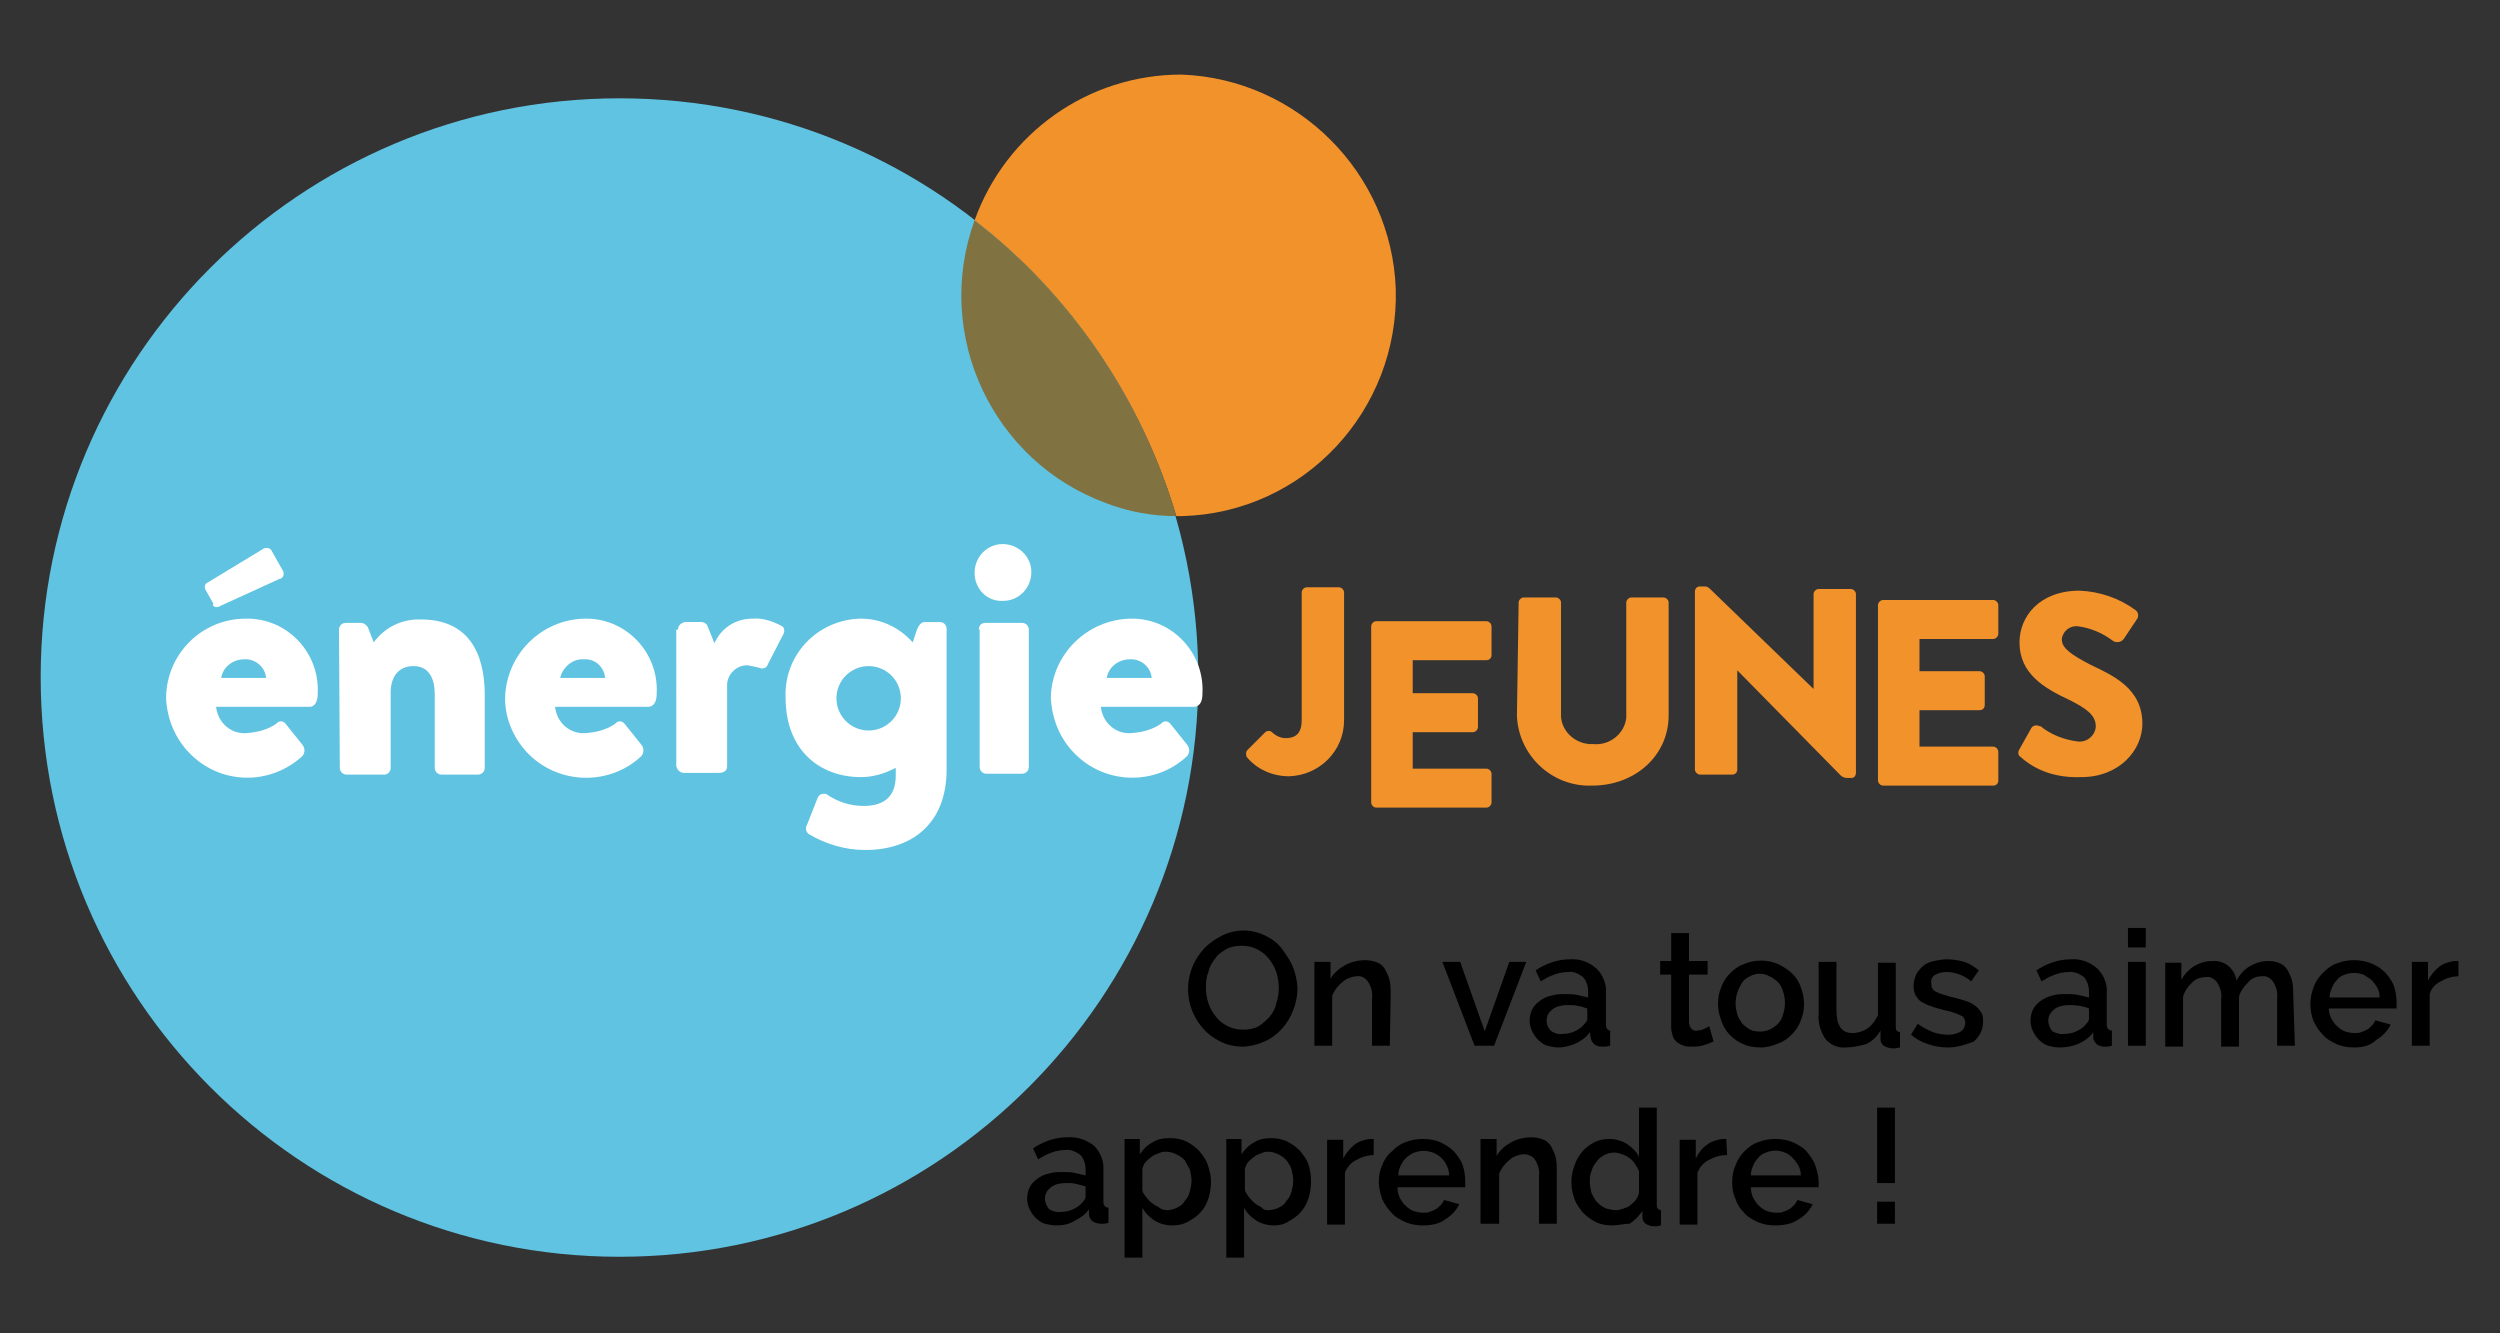 <?xml version="1.0" encoding="utf-8"?>
<!-- Generator: Adobe Illustrator 26.0.1, SVG Export Plug-In . SVG Version: 6.00 Build 0)  -->
<svg version="1.1" id="f9a03478-691b-4bac-974f-dbc86379789a"
	 xmlns="http://www.w3.org/2000/svg" xmlns:xlink="http://www.w3.org/1999/xlink" x="0px" y="0px" viewBox="0 0 295 157.3"
	 style="enable-background:new 0 0 295 157.3;" xml:space="preserve">
<rect x="0" y="0" width="295" height="157.3" fill="#333333" stroke="none"/>
<style type="text/css">
	.st0{fill:#000000;}
	.st1{fill:#F2922B;}
	.st2{fill:#5FC3E1;}
	.st3{fill:#807341;}
	.st4{fill:#FFFFFF;}
</style>
<path class="st0" d="M146.6,123.5c-0.9,0-1.8-0.2-2.6-0.6c-0.8-0.4-1.5-0.9-2-1.5c-1.8-2-2.3-4.8-1.3-7.3c0.3-0.8,0.8-1.5,1.4-2.2
	c0.6-0.6,1.3-1.1,2.1-1.5c0.8-0.4,1.7-0.6,2.5-0.6c0.9,0,1.8,0.2,2.6,0.6c0.8,0.4,1.5,0.9,2,1.6c0.5,0.7,1,1.4,1.3,2.2
	c0.3,0.8,0.5,1.7,0.5,2.5c0,0.9-0.2,1.7-0.5,2.5c-0.6,1.6-1.8,3-3.4,3.7C148.3,123.3,147.4,123.5,146.6,123.5z M142.3,116.6
	c0,0.6,0.1,1.2,0.3,1.8c0.2,0.6,0.5,1.1,0.9,1.6c0.4,0.5,0.8,0.8,1.4,1.1c0.6,0.3,1.2,0.4,1.8,0.4c0.6,0,1.3-0.1,1.8-0.4
	c0.5-0.3,0.9-0.7,1.3-1.1c0.4-0.5,0.7-1,0.8-1.6c0.2-0.6,0.3-1.2,0.3-1.8c0-0.6-0.1-1.3-0.3-1.9c-0.2-0.6-0.5-1.1-0.9-1.6
	c-0.4-0.5-0.8-0.8-1.4-1.1c-0.5-0.3-1.2-0.4-1.8-0.4c-0.6,0-1.3,0.1-1.8,0.4c-0.5,0.3-1,0.6-1.3,1.1c-0.4,0.5-0.7,1-0.8,1.6
	C142.3,115.4,142.3,116,142.3,116.6L142.3,116.6z"/>
<path class="st0" d="M164,123.4h-2.1v-5.6c0.1-0.7-0.1-1.4-0.5-2c-0.3-0.4-0.8-0.7-1.3-0.6c-0.3,0-0.6,0.1-0.9,0.2
	c-0.3,0.1-0.6,0.3-0.8,0.5c-0.3,0.2-0.5,0.5-0.7,0.7c-0.2,0.3-0.4,0.6-0.5,0.9v5.9h-2.1v-9.9h1.9v2c0.4-0.7,1-1.2,1.7-1.6
	c0.7-0.4,1.6-0.6,2.4-0.6c0.5,0,1,0.1,1.5,0.3c0.4,0.2,0.7,0.5,0.9,0.9c0.2,0.4,0.4,0.8,0.5,1.3c0.1,0.5,0.1,1,0.1,1.5L164,123.4z"
	/>
<path class="st0" d="M174,123.4l-3.8-9.9h2.1l2.9,8.2l2.9-8.2h2l-3.8,9.9H174z"/>
<path class="st0" d="M183.9,123.6c-0.5,0-0.9-0.1-1.3-0.2c-0.4-0.1-0.8-0.4-1.1-0.7c-0.3-0.3-0.5-0.6-0.7-1
	c-0.2-0.4-0.3-0.8-0.3-1.3c0-0.4,0.1-0.9,0.3-1.3c0.2-0.4,0.5-0.7,0.9-1c0.4-0.3,0.8-0.5,1.3-0.6c0.6-0.2,1.1-0.2,1.7-0.2
	c0.5,0,0.9,0,1.4,0.1c0.4,0.1,0.9,0.2,1.3,0.3v-0.7c0-0.6-0.2-1.3-0.6-1.7c-0.5-0.4-1.1-0.7-1.8-0.6c-0.5,0-1.1,0.1-1.6,0.3
	c-0.6,0.2-1.1,0.5-1.6,0.8l-0.6-1.3c1.2-0.8,2.6-1.3,4-1.3c1.2-0.1,2.3,0.3,3.2,1.1c0.8,0.8,1.2,1.9,1.1,3v3.6
	c0,0.4,0.2,0.7,0.5,0.7v1.8l-0.5,0.1H189c-0.3,0-0.7-0.1-0.9-0.3c-0.2-0.2-0.4-0.5-0.4-0.8l-0.1-0.6c-0.4,0.6-1,1-1.6,1.3
	C185.3,123.4,184.6,123.6,183.9,123.6z M184.4,122c0.5,0,1-0.1,1.4-0.3c0.4-0.2,0.8-0.4,1.1-0.8c0.2-0.2,0.4-0.4,0.4-0.7V119
	c-0.4-0.1-0.8-0.3-1.1-0.3c-0.4-0.1-0.8-0.1-1.2-0.1c-0.6,0-1.3,0.1-1.8,0.5c-0.4,0.3-0.7,0.7-0.7,1.3c0,0.5,0.2,1,0.6,1.3
	C183.4,121.9,183.9,122.1,184.4,122z"/>
<path class="st0" d="M202.2,122.9c-0.3,0.1-0.6,0.3-1.1,0.4c-0.5,0.2-1,0.2-1.5,0.2c-0.3,0-0.6,0-0.9-0.1c-0.3-0.1-0.5-0.2-0.8-0.4
	c-0.2-0.2-0.4-0.4-0.5-0.7c-0.1-0.3-0.2-0.7-0.2-1V115h-1.3v-1.6h1.3v-3.3h2.1v3.3h2.2v1.6h-2.2v5.6c0,0.3,0.1,0.6,0.3,0.8
	c0.2,0.2,0.5,0.3,0.7,0.2c0.3,0,0.6-0.1,0.8-0.2l0.6-0.3L202.2,122.9z"/>
<path class="st0" d="M207.8,123.6c-0.7,0-1.5-0.1-2.1-0.4c-1.2-0.5-2.2-1.5-2.6-2.8c-0.5-1.3-0.5-2.7,0-3.9c0.2-0.6,0.6-1.2,1-1.6
	c0.5-0.5,1-0.9,1.6-1.1c1.3-0.6,2.9-0.6,4.2,0c0.6,0.3,1.2,0.7,1.6,1.1c0.5,0.5,0.8,1,1,1.6c0.5,1.3,0.5,2.7,0,3.9
	c-0.2,0.6-0.6,1.2-1,1.6c-0.5,0.5-1,0.9-1.6,1.1C209.2,123.4,208.5,123.6,207.8,123.6z M204.8,118.4c0,0.5,0.1,0.9,0.2,1.3
	c0.1,0.4,0.4,0.8,0.6,1.1c0.3,0.3,0.6,0.5,0.9,0.7c0.7,0.3,1.6,0.3,2.3,0c0.4-0.2,0.7-0.4,1-0.7c0.3-0.3,0.5-0.7,0.6-1.1
	c0.3-0.9,0.3-1.8,0-2.7c-0.1-0.4-0.3-0.8-0.6-1.1c-0.3-0.3-0.6-0.5-1-0.7c-0.7-0.4-1.6-0.4-2.3,0c-0.4,0.2-0.7,0.4-0.9,0.7
	C205.1,116.7,204.8,117.5,204.8,118.4L204.8,118.4z"/>
<path class="st0" d="M217.8,123.6c-0.9,0.1-1.8-0.3-2.4-1c-0.6-0.9-0.9-2-0.8-3v-6.1h2.1v5.7c0,1.8,0.6,2.7,1.9,2.7
	c0.6,0,1.2-0.2,1.7-0.5c0.6-0.4,1-1,1.3-1.6v-6.2h2.1v7.5c0,0.2,0,0.4,0.1,0.5c0.1,0.1,0.3,0.2,0.4,0.2v1.8l-0.5,0.1h-0.4
	c-0.3,0-0.7-0.1-1-0.3c-0.3-0.2-0.4-0.5-0.4-0.8v-1c-0.4,0.7-1,1.3-1.7,1.6C219.5,123.4,218.6,123.6,217.8,123.6z"/>
<path class="st0" d="M229.9,123.6c-0.8,0-1.6-0.1-2.4-0.4c-0.7-0.2-1.4-0.6-2-1.1l0.8-1.3c0.5,0.4,1.1,0.7,1.8,1
	c0.6,0.2,1.2,0.3,1.8,0.3c0.5,0,1-0.1,1.5-0.4c0.3-0.2,0.5-0.6,0.5-1c0-0.4-0.2-0.8-0.6-0.9c-0.6-0.3-1.3-0.5-1.9-0.6
	c-0.6-0.2-1.2-0.3-1.6-0.5c-0.4-0.1-0.7-0.3-1.1-0.5c-0.3-0.2-0.5-0.5-0.7-0.8c-0.1-0.3-0.2-0.6-0.2-1c0-0.5,0.1-0.9,0.3-1.4
	c0.2-0.4,0.5-0.7,0.8-1c0.4-0.3,0.8-0.5,1.3-0.6c0.5-0.1,1-0.2,1.5-0.2c0.7,0,1.4,0.1,2.1,0.3c0.6,0.2,1.2,0.6,1.7,1l-0.9,1.3
	c-0.8-0.7-1.9-1.1-2.9-1.1c-0.5,0-0.9,0.1-1.3,0.3c-0.4,0.2-0.6,0.6-0.5,1.1c0,0.2,0,0.4,0.1,0.5c0.1,0.2,0.2,0.3,0.4,0.4
	c0.2,0.1,0.4,0.2,0.7,0.3l1,0.3c0.7,0.2,1.3,0.3,1.8,0.5c0.4,0.1,0.8,0.3,1.2,0.6c0.3,0.2,0.5,0.5,0.7,0.8c0.2,0.3,0.2,0.7,0.2,1.1
	c0,0.9-0.4,1.7-1.1,2.3C231.9,123.3,230.9,123.6,229.9,123.6z"/>
<path class="st0" d="M243,123.6c-0.5,0-0.9-0.1-1.3-0.2c-0.4-0.1-0.8-0.4-1.1-0.7c-0.3-0.3-0.5-0.6-0.7-1c-0.2-0.4-0.3-0.8-0.3-1.3
	c0-0.4,0.1-0.9,0.3-1.3c0.2-0.4,0.5-0.7,0.9-1c0.4-0.3,0.9-0.5,1.3-0.6c0.6-0.2,1.1-0.2,1.7-0.2c0.5,0,0.9,0,1.4,0.1
	c0.4,0.1,0.9,0.2,1.3,0.3v-0.7c0-0.6-0.2-1.3-0.6-1.7c-0.5-0.4-1.2-0.7-1.8-0.6c-0.5,0-1.1,0.1-1.6,0.3c-0.6,0.2-1.1,0.5-1.6,0.8
	l-0.6-1.3c1.2-0.8,2.6-1.3,4-1.3c1.2-0.1,2.3,0.3,3.2,1.1c0.8,0.8,1.2,1.9,1.1,3v3.6c0,0.4,0.2,0.7,0.6,0.7v1.8l-0.5,0.1h-0.4
	c-0.3,0-0.7-0.1-0.9-0.3c-0.2-0.2-0.4-0.5-0.4-0.8v-0.6c-0.4,0.6-1,1-1.6,1.3C244.5,123.5,243.8,123.6,243,123.6z M243.6,122
	c0.5,0,1-0.1,1.4-0.3c0.4-0.2,0.8-0.4,1.1-0.8c0.2-0.2,0.4-0.4,0.4-0.7V119c-0.7-0.3-1.5-0.4-2.3-0.4c-0.6,0-1.3,0.1-1.8,0.5
	c-0.4,0.3-0.7,0.8-0.7,1.3c0,0.5,0.2,1,0.5,1.3C242.6,121.9,243.1,122.1,243.6,122L243.6,122z"/>
<path class="st0" d="M251.1,111.8v-2.3h2.1v2.3H251.1z M251.1,123.4v-9.9h2.1v9.9H251.1z"/>
<path class="st0" d="M270.8,123.4h-2.1v-5.6c0.1-0.7-0.1-1.4-0.5-2c-0.3-0.4-0.8-0.7-1.3-0.6c-0.6,0-1.2,0.2-1.6,0.7
	c-0.5,0.5-0.9,1-1.1,1.7v5.9h-2.1v-5.6c0.1-0.7-0.1-1.4-0.5-2c-0.3-0.4-0.8-0.7-1.3-0.6c-0.6,0-1.2,0.2-1.6,0.6
	c-0.5,0.5-0.9,1-1.1,1.7v5.9h-2.1v-9.9h1.9v2c0.4-0.7,0.9-1.2,1.5-1.6c0.7-0.4,1.4-0.6,2.2-0.6c1.4-0.1,2.6,0.9,2.8,2.3
	c0.4-0.7,0.9-1.3,1.6-1.7c0.7-0.4,1.4-0.6,2.2-0.6c0.5,0,1,0.1,1.4,0.3c0.4,0.2,0.7,0.5,0.9,0.9c0.2,0.4,0.4,0.8,0.5,1.3
	c0.1,0.5,0.1,1,0.1,1.5L270.8,123.4z"/>
<path class="st0" d="M277.8,123.6c-0.7,0-1.4-0.1-2.1-0.4c-0.6-0.3-1.2-0.6-1.6-1.1c-0.5-0.5-0.8-1-1.1-1.6c-0.5-1.3-0.5-2.7,0-4
	c0.2-0.6,0.6-1.2,1.1-1.7c0.5-0.5,1-0.9,1.6-1.1c0.7-0.3,1.4-0.4,2.1-0.4c1.4,0,2.7,0.5,3.7,1.5c0.4,0.5,0.8,1,1,1.6
	c0.2,0.6,0.3,1.3,0.3,1.9c0,0.2,0,0.3,0,0.4s0,0.2,0,0.3h-8c0,0.4,0.1,0.8,0.3,1.2c0.2,0.3,0.4,0.7,0.7,0.9c0.3,0.3,0.6,0.5,0.9,0.6
	c0.3,0.1,0.7,0.2,1.1,0.2c0.3,0,0.6,0,0.8-0.1c0.3-0.1,0.5-0.2,0.7-0.3c0.2-0.1,0.4-0.3,0.6-0.5c0.2-0.2,0.3-0.4,0.4-0.6l1.8,0.5
	c-0.4,0.8-1,1.4-1.7,1.8C279.7,123.4,278.8,123.6,277.8,123.6z M280.8,117.7c0-0.4-0.1-0.8-0.3-1.2c-0.2-0.3-0.4-0.6-0.7-0.9
	c-0.3-0.2-0.6-0.4-0.9-0.6c-0.4-0.1-0.7-0.2-1.1-0.2c-0.4,0-0.8,0.1-1.1,0.2c-0.3,0.1-0.7,0.3-0.9,0.6c-0.3,0.3-0.5,0.6-0.6,0.9
	c-0.2,0.4-0.3,0.8-0.3,1.2H280.8z"/>
<path class="st0" d="M290.2,115.2c-0.8,0-1.5,0.2-2.2,0.6c-0.6,0.3-1.1,0.8-1.3,1.5v6.1h-2.1v-9.9h1.9v2.2c0.3-0.6,0.8-1.2,1.3-1.6
	c0.5-0.4,1.1-0.6,1.8-0.7h0.3h0.2V115.2z"/>
<path class="st1" d="M147.2,88.5l2.1-2.1c0.2-0.2,0.6-0.2,0.8,0c0.4,0.4,1,0.7,1.6,0.7c0.9,0,1.9-0.3,1.9-2.1V69.9
	c0-0.3,0.3-0.6,0.6-0.6h3.8c0.3,0,0.6,0.3,0.6,0.6V85c0,3.6-2.9,6.5-6.5,6.6c-1.9,0-3.8-0.8-5-2.3C147,89,147,88.7,147.2,88.5"/>
<path class="st1" d="M161.8,73.9c0-0.3,0.3-0.6,0.6-0.6l0,0h13c0.3,0,0.6,0.3,0.6,0.6c0,0,0,0,0,0v3.4c0,0.3-0.2,0.6-0.6,0.6
	c0,0,0,0,0,0h-8.7v3.9h7.1c0.3,0,0.6,0.3,0.6,0.6v3.4c0,0.3-0.3,0.6-0.6,0.6h-7.1v4.3h8.7c0.3,0,0.6,0.3,0.6,0.6c0,0,0,0,0,0v3.4
	c0,0.3-0.3,0.6-0.6,0.6h-13c-0.3,0-0.6-0.3-0.6-0.6V73.9z"/>
<path class="st1" d="M179.2,71.1c0-0.3,0.3-0.6,0.6-0.6h3.8c0.3,0,0.6,0.3,0.6,0.6v13.1c-0.1,1.9,1.5,3.5,3.4,3.6c0.1,0,0.3,0,0.4,0
	c1.9,0.2,3.7-1.2,3.9-3.1c0-0.2,0-0.3,0-0.5V71.1c0-0.3,0.3-0.6,0.6-0.6h3.8c0.3,0,0.6,0.3,0.6,0.6v13.3c0,4.8-4,8.3-9,8.3
	c-4.7,0.2-8.7-3.5-8.9-8.2c0-0.1,0-0.1,0-0.2L179.2,71.1z"/>
<path class="st1" d="M200,69.8c0-0.3,0.2-0.6,0.6-0.6c0,0,0.1,0,0.1,0h0.5c0.3,0,0.5,0.2,0.8,0.5l12,11.6l0,0V70.1
	c0-0.3,0.3-0.6,0.6-0.6l0,0h3.8c0.3,0,0.6,0.3,0.6,0.6v21.1c0,0.3-0.2,0.6-0.5,0.6c0,0,0,0-0.1,0H218c-0.3,0-0.6-0.1-0.8-0.3
	L205,79.1l0,0v11.7c0,0.3-0.2,0.6-0.6,0.6c0,0,0,0,0,0h-3.8c-0.3,0-0.6-0.3-0.6-0.6L200,69.8z"/>
<path class="st1" d="M221.6,71.4c0-0.3,0.3-0.6,0.6-0.6l0,0h13c0.3,0,0.6,0.3,0.6,0.6c0,0,0,0,0,0v3.4c0,0.3-0.3,0.6-0.6,0.6h-8.7
	v3.8h7.1c0.3,0,0.6,0.3,0.6,0.6v3.4c0,0.3-0.2,0.6-0.6,0.6c0,0,0,0,0,0h-7.1v4.3h8.7c0.3,0,0.6,0.3,0.6,0.6v3.4
	c0,0.3-0.2,0.6-0.6,0.6c0,0,0,0,0,0h-13c-0.3,0-0.6-0.3-0.6-0.6l0,0L221.6,71.4z"/>
<path class="st1" d="M238.4,89.3c-0.3-0.2-0.3-0.6-0.1-0.9l1.4-2.5c0.2-0.3,0.6-0.4,1-0.2c0,0,0,0,0.1,0c1.2,1,2.8,1.6,4.4,1.8
	c1.1,0.1,2-0.7,2.1-1.7c0,0,0,0,0-0.1c0-1.3-1.1-2.1-3.1-3.1c-3-1.4-5.9-3.1-5.9-6.8c0-3,2.3-6.1,7.1-6.1c2.4,0.1,4.7,0.9,6.6,2.3
	c0.3,0.2,0.4,0.7,0.2,1l-1.6,2.4c-0.3,0.4-0.9,0.5-1.3,0.2c0,0,0,0,0,0c-1.2-0.9-2.6-1.5-4.1-1.7c-0.9-0.1-1.7,0.5-1.9,1.4
	c0,0.1,0,0.1,0,0.2c0,1,1.2,1.8,3.3,2.9c2.7,1.3,6.2,2.8,6.2,7c0,3.1-2.7,6.3-7.2,6.3C242.7,91.8,240.3,91,238.4,89.3"/>
<path class="st2" d="M141.4,80c0,37.7-30.6,68.3-68.3,68.3S4.8,117.7,4.8,79.9c0-37.7,30.6-68.3,68.3-68.3
	C110.9,11.6,141.4,42.2,141.4,80C141.4,80,141.4,80,141.4,80"/>
<path class="st4" d="M31.4,80c-0.1-1.3-1.3-2.3-2.6-2.2c-1.3,0-2.5,0.9-2.7,2.2H31.4z M25.1,71.1l-0.9-1.6c-0.1-0.3,0-0.6,0.2-0.7
	l6.6-4c0.2-0.2,0.8-0.2,1,0.1l1.3,2.3c0.3,0.4,0.2,0.9-0.2,1.1c0,0,0,0-0.1,0l-7,3.2c-0.3,0.2-0.7,0.2-0.9-0.1
	C25.2,71.3,25.2,71.2,25.1,71.1 M29,73c4.6-0.1,8.4,3.6,8.5,8.2c0,0.1,0,0.1,0,0.2c0,0.3,0,0.9-0.1,1.2c-0.1,0.4-0.4,0.8-0.8,0.8
	H25.5c0.2,1.9,1.8,3.3,3.7,3.1c0,0,0,0,0,0c1.2-0.1,2.4-0.4,3.4-1.1c0.2-0.3,0.7-0.4,1-0.1c0,0,0.1,0.1,0.1,0.1l2,2.5
	c0.3,0.4,0.3,0.9,0,1.3c-3.9,3.6-9.9,3.4-13.5-0.5c-1.6-1.7-2.5-4-2.6-6.3C19.6,77.2,23.8,73,29,73C28.9,73,29,73,29,73"/>
<path class="st4" d="M40,74.3c0-0.5,0.4-0.8,0.8-0.8c0,0,0,0,0,0h1.8c0.3,0,0.6,0.2,0.8,0.5l0.7,1.8c1.3-1.8,3.4-2.8,5.6-2.7
	c5.6,0,7.5,4,7.5,8.9v8.6c0,0.5-0.4,0.8-0.8,0.8h-4.3c-0.5,0-0.8-0.4-0.8-0.8c0,0,0,0,0,0v-8.7c0-1.7-0.6-3.3-2.5-3.3
	c-1.8,0-2.7,1.3-2.7,3.1v8.9c0,0.4-0.3,0.8-0.7,0.8c0,0-0.1,0-0.1,0h-4.4c-0.5,0-0.8-0.4-0.8-0.8L40,74.3z"/>
<path class="st4" d="M71.4,80c-0.1-1.3-1.2-2.3-2.5-2.2c-1.3-0.1-2.5,0.9-2.8,2.2H71.4z M69,73c4.6-0.1,8.4,3.6,8.5,8.2
	c0,0.1,0,0.1,0,0.2c0,0.3,0,0.9-0.1,1.2c-0.1,0.4-0.4,0.8-0.9,0.8h-11c0.2,1.9,1.8,3.3,3.7,3.1c0,0,0,0,0,0c1.2-0.1,2.4-0.4,3.4-1.1
	c0.2-0.3,0.7-0.4,1-0.1c0,0,0.1,0.1,0.1,0.1l2,2.5c0.3,0.4,0.3,0.9,0,1.3c-3.8,3.6-9.9,3.4-13.5-0.4c-1.6-1.7-2.6-4-2.6-6.4
	C59.7,77.3,63.8,73.1,69,73C69,73,69,73,69,73"/>
<path class="st4" d="M80,74.3c0-0.5,0.4-0.8,0.8-0.9c0,0,0,0,0,0h1.9c0.4,0,0.7,0.2,0.8,0.5l0.8,2c0.8-1.8,2.5-2.9,4.5-2.9
	c1.2-0.1,2.4,0.3,3.5,0.9c0.3,0.2,0.3,0.7,0.1,1l-1.8,3.5c-0.1,0.4-0.6,0.6-1,0.4c0,0,0,0,0,0c-0.4-0.1-0.9-0.2-1.4-0.3
	c-1.3,0-2.3,1-2.4,2.2c0,0.1,0,0.2,0,0.3v9.4c0,0.5-0.3,0.8-1,0.8h-4.1c-0.5,0-0.8-0.4-0.9-0.8V74.3z"/>
<path class="st4" d="M102.5,86.2c2.1,0,3.8-1.7,3.8-3.8s-1.7-3.8-3.8-3.8c-2.1,0-3.8,1.7-3.8,3.8S100.4,86.2,102.5,86.2 M111.7,90.8
	c0,6.5-4.2,9.5-9.6,9.5c-2.4,0-4.7-0.7-6.7-1.9c-0.3-0.3-0.4-0.7-0.2-1l1.3-3.3c0.2-0.4,0.6-0.5,1-0.4c0,0,0,0,0,0
	c1.3,0.9,2.8,1.4,4.4,1.4c2.2,0,3.8-0.9,3.8-3.6v-0.9c-1.3,0.7-2.7,1.1-4.1,1.1c-4.8,0-8.9-3.1-8.9-9.4c-0.2-5,3.7-9.1,8.7-9.3
	c0.1,0,0.1,0,0.2,0c2.3,0,4.5,1,6.1,2.8l0.5-1.5c0.2-0.5,0.5-0.9,0.9-0.9h1.8c0.5,0,0.8,0.4,0.8,0.8L111.7,90.8z"/>
<path class="st4" d="M115.5,74.3c0-0.5,0.3-0.8,0.8-0.8c0,0,0,0,0.1,0h4.2c0.5,0,0.8,0.4,0.8,0.8c0,0,0,0,0,0v16.2
	c0,0.5-0.4,0.8-0.8,0.8h-4.2c-0.5,0-0.8-0.4-0.8-0.8V74.3z M115,67.6c0-1.9,1.5-3.4,3.3-3.4c1.9,0,3.4,1.5,3.4,3.3
	c0,1.9-1.5,3.4-3.3,3.4c0,0,0,0-0.1,0C116.5,71,115,69.5,115,67.6"/>
<path class="st4" d="M135.9,80c-0.1-1.3-1.3-2.3-2.6-2.2c-1.3,0-2.5,0.9-2.7,2.2H135.9z M133.4,73c4.6-0.1,8.4,3.6,8.5,8.2
	c0,0.1,0,0.1,0,0.2c0,0.3,0,0.9-0.1,1.2c-0.1,0.4-0.4,0.8-0.9,0.8h-11c0.2,1.9,1.8,3.3,3.7,3.1c0,0,0,0,0,0c1.2-0.1,2.4-0.4,3.4-1.1
	c0.2-0.3,0.7-0.4,1-0.1c0,0,0.1,0.1,0.1,0.1l2,2.5c0.3,0.4,0.3,0.9,0,1.3c-3.8,3.6-9.9,3.4-13.5-0.5c-1.6-1.7-2.5-4-2.6-6.4
	C124.1,77.2,128.3,73.1,133.4,73"/>
<path class="st1" d="M139.4,8.8c-11,0-20.7,6.9-24.4,17.2c11.4,8.8,19.7,21.1,23.8,34.9h0.7c14.4-0.4,25.6-12.5,25.2-26.8
	C164.2,20.4,153.1,9.3,139.4,8.8"/>
<path class="st3" d="M115,26c-4.9,13.5,2.1,28.5,15.6,33.4c2.6,1,5.4,1.5,8.2,1.5C134.7,47.1,126.4,34.8,115,26"/>
<path class="st0" d="M124.6,144.6c-0.4,0-0.9-0.1-1.3-0.2c-0.4-0.1-0.8-0.4-1.1-0.7c-0.3-0.3-0.5-0.6-0.7-1
	c-0.2-0.4-0.3-0.8-0.3-1.3c0-0.4,0.1-0.9,0.3-1.3c0.2-0.4,0.5-0.7,0.9-1c0.4-0.3,0.8-0.5,1.3-0.6c0.6-0.2,1.1-0.2,1.7-0.2
	c0.5,0,0.9,0,1.4,0.1c0.4,0.1,0.9,0.2,1.3,0.3v-0.7c0-0.6-0.2-1.3-0.6-1.7c-0.5-0.4-1.2-0.7-1.8-0.6c-0.5,0-1.1,0.1-1.6,0.3
	c-0.6,0.2-1.1,0.5-1.6,0.8l-0.6-1.3c1.2-0.8,2.6-1.3,4-1.3c1.2-0.1,2.3,0.3,3.2,1c0.8,0.8,1.2,1.9,1.1,3v3.6c0,0.4,0.2,0.7,0.6,0.7
	v1.8l-0.5,0.1h-0.4c-0.3,0-0.7-0.1-1-0.3c-0.2-0.2-0.4-0.5-0.4-0.8v-0.6c-0.4,0.6-1,1-1.6,1.3C126.1,144.5,125.4,144.6,124.6,144.6z
	 M125.2,143c0.5,0,1-0.1,1.4-0.3c0.4-0.2,0.8-0.4,1.1-0.8c0.2-0.2,0.4-0.4,0.4-0.7V140c-0.4-0.1-0.7-0.2-1.1-0.3
	c-0.4-0.1-0.8-0.1-1.2-0.1c-0.6,0-1.3,0.1-1.8,0.5c-0.4,0.3-0.7,0.8-0.7,1.3c0,0.5,0.2,0.9,0.5,1.3
	C124.2,142.9,124.7,143.1,125.2,143z"/>
<path class="st0" d="M138.3,144.6c-0.7,0-1.5-0.2-2.1-0.6c-0.6-0.4-1.1-0.9-1.4-1.5v5.9h-2.1v-14h1.8v1.8c0.4-0.6,0.9-1.1,1.5-1.4
	c0.6-0.4,1.3-0.5,2.1-0.5c0.6,0,1.3,0.1,1.9,0.4c0.6,0.3,1.1,0.7,1.5,1.1c0.4,0.5,0.8,1,1,1.6c0.2,0.6,0.4,1.3,0.4,2
	c0,0.7-0.1,1.4-0.3,2c-0.2,0.6-0.5,1.2-0.9,1.6c-0.4,0.5-0.9,0.8-1.4,1.1C139.6,144.5,139,144.6,138.3,144.6z M137.7,142.8
	c0.4,0,0.8-0.1,1.2-0.3c0.4-0.2,0.7-0.4,0.9-0.8c0.3-0.3,0.5-0.7,0.6-1.1c0.1-0.4,0.2-0.8,0.2-1.3c0-0.4-0.1-0.9-0.2-1.3
	c-0.2-0.4-0.4-0.7-0.6-1.1c-0.3-0.3-0.6-0.5-1-0.7c-0.4-0.2-0.8-0.3-1.3-0.3c-0.3,0-0.6,0.1-0.8,0.2c-0.3,0.1-0.6,0.2-0.8,0.4
	c-0.3,0.2-0.5,0.4-0.7,0.6c-0.2,0.2-0.3,0.5-0.4,0.8v2.6c0.1,0.3,0.3,0.6,0.5,0.8c0.2,0.3,0.4,0.5,0.7,0.7c0.2,0.2,0.5,0.3,0.8,0.5
	C137,142.7,137.4,142.8,137.7,142.8L137.7,142.8z"/>
<path class="st0" d="M150.3,144.6c-0.7,0-1.5-0.2-2.1-0.6c-0.6-0.4-1.1-0.9-1.4-1.5v5.9h-2.1v-14h1.8v1.8c0.4-0.6,0.9-1.1,1.5-1.4
	c0.6-0.4,1.3-0.5,2-0.5c0.6,0,1.3,0.1,1.9,0.4c0.6,0.3,1.1,0.7,1.5,1.1c0.4,0.5,0.8,1,1,1.6c0.2,0.6,0.3,1.3,0.3,2
	c0,0.7-0.1,1.4-0.3,2c-0.2,0.6-0.5,1.2-0.9,1.6c-0.4,0.5-0.9,0.8-1.4,1.1C151.5,144.5,150.9,144.6,150.3,144.6z M149.6,142.8
	c0.4,0,0.9-0.1,1.3-0.3c0.4-0.2,0.7-0.4,0.9-0.8c0.3-0.3,0.5-0.7,0.6-1.1c0.1-0.4,0.2-0.8,0.2-1.3c0-0.4-0.1-0.9-0.2-1.3
	c-0.1-0.4-0.4-0.8-0.6-1.1c-0.6-0.6-1.4-1-2.2-1c-0.3,0-0.6,0.1-0.8,0.2c-0.3,0.1-0.6,0.2-0.8,0.4c-0.3,0.2-0.5,0.4-0.7,0.6
	c-0.2,0.2-0.3,0.5-0.4,0.8v2.6c0.3,0.6,0.7,1.1,1.2,1.5c0.2,0.2,0.5,0.3,0.8,0.5C149,142.7,149.3,142.8,149.6,142.8L149.6,142.8z"/>
<path class="st0" d="M162.2,136.3c-0.8,0-1.5,0.2-2.2,0.6c-0.6,0.3-1.1,0.9-1.3,1.5v6.1h-2.1v-10h1.9v2.2c0.3-0.6,0.8-1.2,1.3-1.6
	c0.5-0.4,1.1-0.6,1.8-0.7h0.5V136.3z"/>
<path class="st0" d="M167.9,144.6c-0.7,0-1.4-0.1-2.1-0.4c-0.6-0.3-1.2-0.6-1.6-1.1c-0.5-0.5-0.8-1-1.1-1.6c-0.2-0.6-0.4-1.3-0.4-2
	c0-0.7,0.1-1.4,0.4-2c0.2-0.6,0.6-1.2,1.1-1.6c0.5-0.5,1-0.9,1.6-1.1c0.7-0.3,1.4-0.4,2.1-0.4c0.7,0,1.4,0.1,2.1,0.4
	c0.6,0.3,1.1,0.6,1.6,1.1c0.4,0.5,0.8,1,1,1.6c0.2,0.6,0.3,1.3,0.3,1.9c0,0.2,0,0.3,0,0.4s0,0.2,0,0.3h-8c0,0.4,0.1,0.9,0.3,1.3
	c0.2,0.3,0.4,0.7,0.7,0.9c0.3,0.3,0.6,0.5,0.9,0.6c0.3,0.1,0.7,0.2,1.1,0.2c0.3,0,0.6,0,0.8-0.1c0.3-0.1,0.5-0.2,0.7-0.3
	c0.2-0.1,0.4-0.3,0.6-0.5c0.2-0.2,0.3-0.4,0.4-0.6l1.8,0.5c-0.4,0.8-1,1.4-1.7,1.8C169.9,144.4,168.9,144.6,167.9,144.6z M171,138.7
	c0-0.4-0.1-0.8-0.3-1.2c-0.3-0.7-0.9-1.2-1.6-1.5c-0.4-0.1-0.7-0.2-1.1-0.2c-0.4,0-0.8,0.1-1.1,0.2c-0.7,0.3-1.3,0.8-1.6,1.5
	c-0.2,0.4-0.3,0.8-0.3,1.2H171z"/>
<path class="st0" d="M183.7,144.4h-2.1v-5.6c0.1-0.7-0.1-1.4-0.5-2c-0.3-0.4-0.8-0.6-1.3-0.6c-0.3,0-0.6,0.1-0.9,0.2
	c-0.3,0.1-0.6,0.3-0.8,0.5c-0.3,0.2-0.5,0.5-0.7,0.7c-0.2,0.3-0.4,0.6-0.5,0.9v5.9h-2.2v-10h1.9v2c0.4-0.7,1-1.2,1.7-1.6
	c0.7-0.4,1.6-0.6,2.4-0.6c0.5,0,1,0.1,1.5,0.3c0.4,0.2,0.7,0.5,0.9,0.9c0.2,0.4,0.4,0.8,0.5,1.3c0.1,0.5,0.1,1,0.1,1.5V144.4z"/>
<path class="st0" d="M190.2,144.6c-0.6,0-1.3-0.1-1.9-0.4c-0.6-0.3-1.1-0.7-1.5-1.1c-0.4-0.5-0.8-1-1-1.6c-0.5-1.3-0.5-2.7,0-4
	c0.2-0.6,0.5-1.1,0.9-1.6c0.4-0.5,0.9-0.8,1.4-1.1c0.6-0.3,1.2-0.4,1.8-0.4c0.7,0,1.5,0.2,2.1,0.6c0.6,0.4,1.1,0.9,1.4,1.5v-5.8h2.1
	v11.4c0,0.2,0,0.4,0.1,0.5c0.1,0.1,0.3,0.2,0.4,0.2v1.8l-0.5,0.1h-0.3c-0.4,0-0.7-0.1-1-0.3c-0.3-0.2-0.4-0.5-0.4-0.8v-0.7
	c-0.4,0.6-0.9,1.1-1.5,1.5C191.7,144.4,190.9,144.6,190.2,144.6z M190.7,142.8c0.3,0,0.6-0.1,0.9-0.2c0.3-0.1,0.6-0.2,0.8-0.4
	c0.2-0.2,0.5-0.4,0.6-0.6c0.2-0.2,0.3-0.5,0.4-0.8v-2.6c-0.1-0.3-0.3-0.6-0.5-0.9c-0.2-0.3-0.4-0.5-0.7-0.7
	c-0.3-0.2-0.5-0.3-0.8-0.4c-0.3-0.1-0.6-0.2-0.9-0.2c-0.4,0-0.8,0.1-1.2,0.3c-0.3,0.2-0.7,0.4-0.9,0.8c-0.3,0.3-0.5,0.7-0.6,1.1
	c-0.2,0.4-0.2,0.8-0.2,1.3c0,0.4,0.1,0.9,0.2,1.3c0.2,0.4,0.4,0.8,0.7,1.1c0.3,0.3,0.6,0.5,1,0.7
	C189.9,142.7,190.3,142.8,190.7,142.8z"/>
<path class="st0" d="M203.8,136.3c-0.8,0-1.5,0.2-2.2,0.6c-0.6,0.3-1.1,0.9-1.3,1.5v6.1h-2.1v-10h1.9v2.2c0.3-0.6,0.7-1.2,1.3-1.6
	c0.5-0.4,1.1-0.6,1.8-0.7h0.5L203.8,136.3z"/>
<path class="st0" d="M209.5,144.6c-0.7,0-1.4-0.1-2.1-0.4c-0.6-0.3-1.2-0.6-1.6-1.1c-0.5-0.5-0.8-1-1-1.6c-0.3-0.6-0.4-1.3-0.4-2
	c0-0.7,0.1-1.4,0.4-2c0.2-0.6,0.6-1.2,1-1.6c0.5-0.5,1-0.9,1.6-1.1c0.7-0.3,1.4-0.4,2.1-0.4c0.7,0,1.4,0.1,2.1,0.4
	c0.6,0.3,1.2,0.6,1.6,1.1c0.4,0.5,0.8,1,1,1.6c0.2,0.6,0.4,1.3,0.4,1.9c0,0.2,0,0.3,0,0.4s0,0.2,0,0.3h-8c0,0.4,0.1,0.9,0.3,1.3
	c0.2,0.3,0.4,0.7,0.7,0.9c0.3,0.3,0.6,0.5,0.9,0.6c0.3,0.1,0.7,0.2,1.1,0.2c0.3,0,0.6,0,0.8-0.1c0.3-0.1,0.5-0.2,0.7-0.3
	c0.2-0.1,0.4-0.3,0.6-0.5c0.2-0.2,0.3-0.4,0.4-0.6l1.8,0.5c-0.4,0.8-1,1.4-1.7,1.8C211.5,144.4,210.5,144.6,209.5,144.6z
	 M212.5,138.7c0-0.4-0.1-0.8-0.3-1.2c-0.2-0.3-0.4-0.6-0.7-0.9c-0.3-0.3-0.6-0.5-0.9-0.6c-0.7-0.3-1.5-0.3-2.2,0
	c-0.3,0.1-0.7,0.3-0.9,0.6c-0.3,0.3-0.5,0.6-0.6,0.9c-0.2,0.4-0.3,0.8-0.3,1.2H212.5z"/>
<path class="st0" d="M221.5,139.6v-8.9h2.1v8.9H221.5z M221.5,144.4v-2.6h2.1v2.6H221.5z"/>
</svg>
